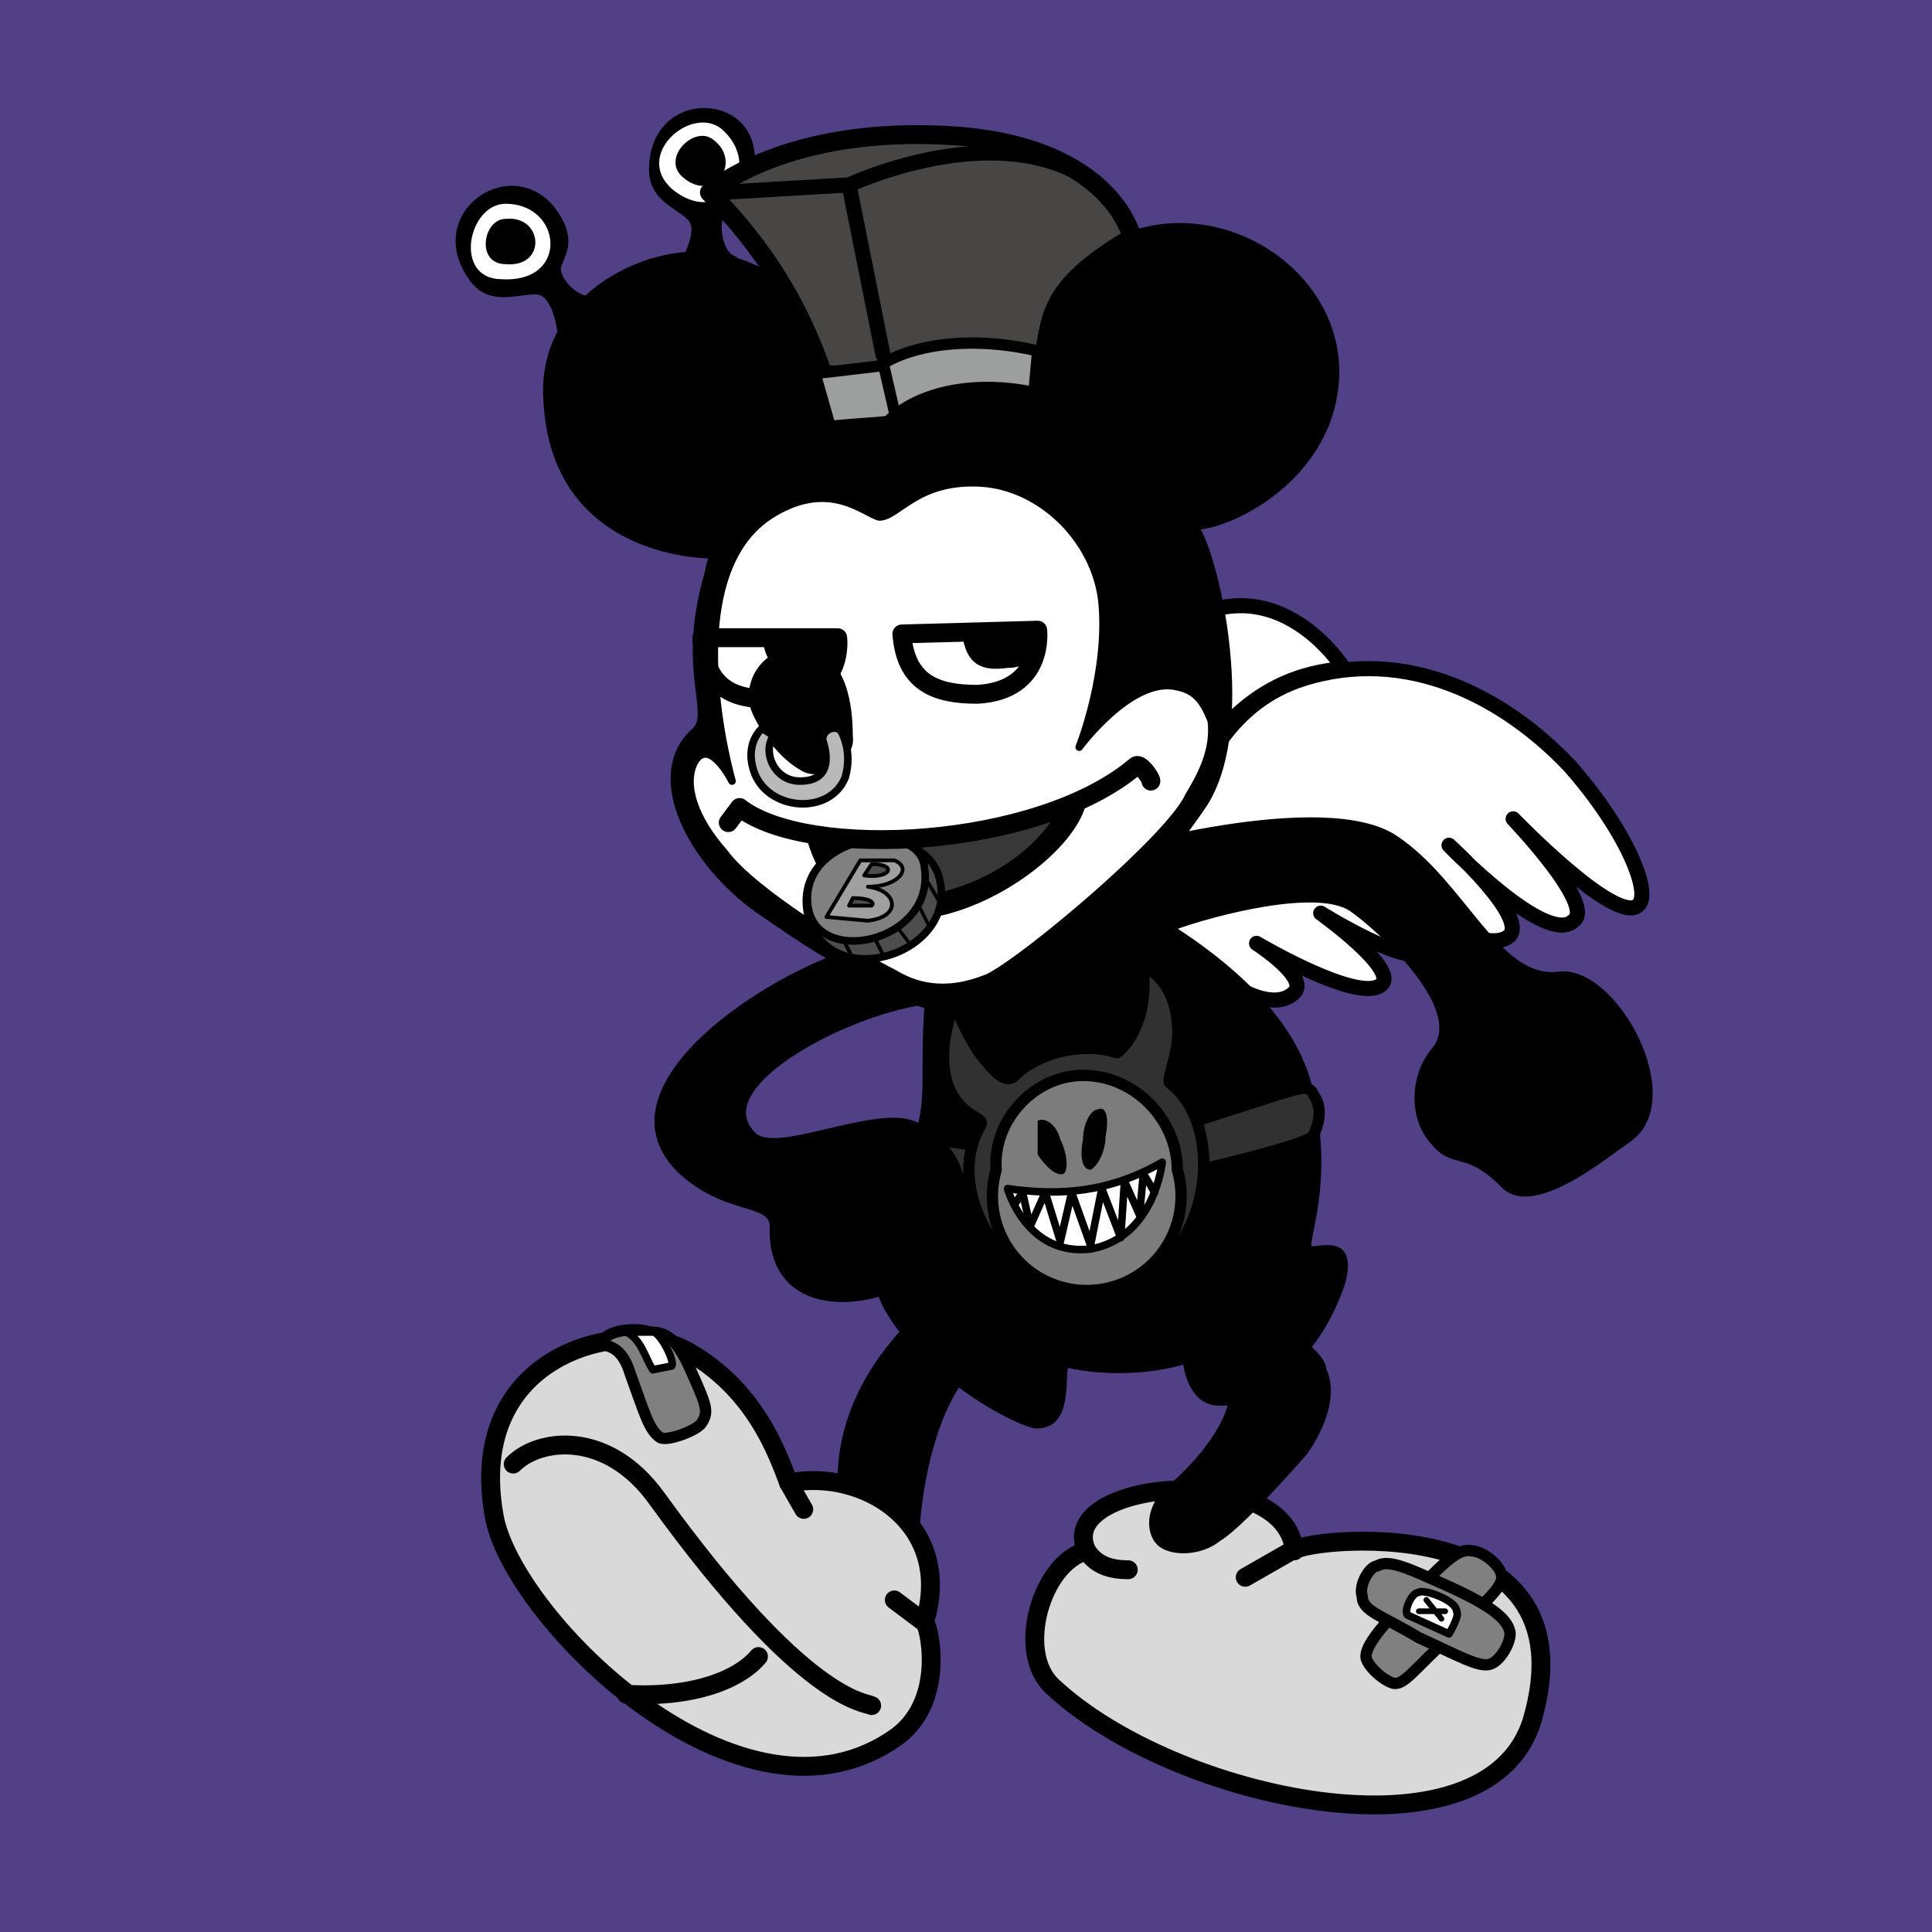 <svg width='512' height='512' viewBox='0 0 512 512' xmlns='http://www.w3.org/2000/svg'><path fill='#514086' fill-rule='evenodd' d='M0 512h512V0H0Z'/><path fill='#fff' fill-rule='evenodd' stroke='#000' stroke-linecap='round' stroke-linejoin='round' stroke-width='4' d='M310 247s-2-55 35-67c28-9 54 5 71 23 15 17 22 34 18 37-6 5-33-23-33-23s22 23 16 27c-7 7-33-20-33-20s21 19 16 24c-8 7-38-16-38-16s19 16 16 20c-4 5-28-10-28-10s21 15 16 19c-6 5-33-11-33-11s14 9 10 13c-5 5-15 0-24-7-9-6-8-9-9-9Z'/><path fill='#fff' fill-rule='evenodd' stroke='#000' stroke-linecap='round' stroke-linejoin='round' stroke-width='4' d='M356 177c-2 1-20 0-35 20-15 23-50 8-19-23 32-32 54 3 54 3Z'/><path fill='#d9d9d9' fill-rule='evenodd' stroke='#000' stroke-linecap='round' stroke-linejoin='round' stroke-width='5' d='M343 411c-2-24-64-19-55 0-12 3-19 27-9 36 32 30 115 48 127 9 17-58-63-48-63-45Z'/><path fill='none' stroke='#000' stroke-linecap='round' stroke-linejoin='round' stroke-width='5' d='M288 411c2 3 5 5 11 5m31 2 14-8'/><path fill-rule='evenodd' stroke='#000' stroke-linecap='round' stroke-linejoin='round' d='M289 234c0-2 1-5 4-8 0 0 58-17 77-4 18 12 27 38 43 36 15-2 34 33 19 44-6 4-26 21-34 12-10-10-13-4-19-12-5-6-5-17 1-24 9-11-16-33-22-37-9-6-36 1-47 5 14 9 31 23 36 41 6 24 0 39 0 43-1 3 13-5 9 10-2 6-5 12-9 17 2 2 4 4 4 6 3 6 0 15-5 22-7 8-18 20-23 23-5 4-13 4-16 1s-3-10 3-15 14-14 16-22h-3c-8 0-9-11-9-11-10 3-22 3-31 1-2 0 2 17-9 16-4-1-12-5-20-11-8 12-11 32-11 44 1 3-20-13-20-13s-5-22 16-45c-17-22 4-22 4-22-3-3-5-8 1-34 2-9 0-17 2-36 3-13 27-28 43-27Z'/><path fill='#313131' fill-rule='evenodd' stroke='#000' stroke-linecap='round' stroke-linejoin='round' stroke-width='3' d='M305 313s41-9 43-12c1-2 3-7 0-11-1-3-5-1-9 0l-28 9m-42 18s-24-3-27-6c-1-1-1-8 1-10a198 198 0 0 0 20 3'/><path fill='#313131' fill-rule='evenodd' stroke='#000' stroke-linecap='round' stroke-linejoin='round' stroke-width='3' d='M278 340c-16-5-27-27-18-42 1-2-6-2-9-11-3-10 2-21 2-21s4 11 9 16c4 5 6 4 7 3 6-6 18-9 27-6 0 0 3-2 5-7 3-6 2-16 2-16s8 3 9 15c1 7-3 15-2 16 12 9 12 33 0 46-8 8-20 11-32 7Z'/><path fill='#7c7c7c' fill-rule='evenodd' stroke='#000' stroke-linecap='round' stroke-linejoin='round' stroke-width='3' d='M287 285c14 0 25 12 25 25a25 25 0 1 1-48 0c-1-13 10-25 23-25Z'/><path fill-rule='evenodd' d='M291 294c2-1 3 2 2 7 0 4-2 8-4 9-2 0-3-3-2-8 0-4 2-8 4-8Zm-16 3c2-1 5 1 6 5 2 4 2 8 1 9-2 1-5-2-7-5v-9Z'/><path fill='#fff' fill-rule='evenodd' stroke='#000' stroke-linecap='round' stroke-linejoin='round' stroke-width='2' d='M308 308s-2 20-19 23c-17 2-22-16-22-16 14 2 27 1 41-7Z'/><path fill='none' stroke='#000' stroke-linecap='round' stroke-linejoin='round' stroke-width='2' d='m306 316-3-5-1 11-4-9-1 15-5-13-3 15-5-14-3 13-4-13-4 9-2-9-2 3'/><path fill-rule='evenodd' d='M247 266c-21 2-59 22-47 34 5 6 31-7 42-3 18 7 17 30 9 37-19 16-48 16-47-9 0-6-12-3-24-14-23-22 20-51 44-59 17-5 25 12 23 14Z'/><path fill='#d9d9d9' fill-rule='evenodd' stroke='#000' stroke-linecap='round' stroke-linejoin='round' stroke-width='5' d='M209 393c20-4 44 11 36 37 1 0 6 20-7 30-41 30-102-31-107-58-8-44 35-53 51-44 18 10 24 27 27 35Z'/><path fill='none' stroke='#000' stroke-linecap='round' stroke-linejoin='round' stroke-width='5' d='M136 388c7-7 25-9 38 9 39 54 55 54 57 55m-65-3c18 1 30-4 35-10m36-15 8 6m-36-37 4 7'/><path fill-rule='evenodd' stroke='#000' stroke-linecap='round' stroke-linejoin='round' stroke-width='2' d='M189 147s-42 1-44-41c-2-29 31-43 49-37 28 8 30 40 30 40 13-7-45 67-35 38Z'/><path fill-rule='evenodd' d='M125 75c-14-18 10-35 22-20 6 8 3 12 2 15-2 3 5 10 8 8 4-2-6 12-9 12 0 0-1-12-6-12s-12 3-17-3Z'/><path fill='#fff' fill-rule='evenodd' d='M134 54c-10 0-14 20-1 20 18 1 16-20 1-20Z'/><path fill-rule='evenodd' d='M134 58c-6 0-8 12 0 12 11 1 10-13 0-12Zm38-13c0-22 29-21 28-2 0 11-4 12-7 13s-2 11 2 12c3 1-13 5-15 3-1 0 6-10 2-13-3-3-10-5-10-13Z'/><path fill='#fff' fill-rule='evenodd' d='M191 34c-8-6-23 7-13 16 13 11 25-6 13-16Z'/><path fill-rule='evenodd' d='M189 37c-5-4-14 5-8 10 8 7 16-4 8-10Z'/><path fill-rule='evenodd' stroke='#000' stroke-linecap='round' stroke-linejoin='round' stroke-width='2' d='M189 148s-42 1-44-41c-2-29 31-43 49-37 28 8 30 40 30 40 13-7 29-9 47-5 0 0 3-26 18-37 31-23 77 8 62 45-9 21-33 28-35 26 5 4 18 49 3 74-18 29-34 35-52 47-16 10-22 7-31 2-16-8-22-12-35-21-17-12-30-35-17-47 6-5-5-17 5-46Z' visibility='hidden'/><path fill-rule='evenodd' stroke='#000' stroke-linecap='round' stroke-linejoin='round' stroke-width='2' d='M189 148s-42 1-44-41c-2-29 31-43 49-37 28 8 30 40 30 40 13-7-45 67-35 38Z' visibility='hidden'/><path fill-rule='evenodd' stroke='#000' stroke-linecap='round' stroke-linejoin='round' stroke-width='2' d='M189 148c5-17 17-29 35-38 13-7 29-9 47-5 0 0 3-26 18-37 31-23 77 8 62 45-9 21-33 28-35 26 5 4 17 52 3 74-19 28-34 35-52 47-16 10-22 7-31 2-16-8-22-12-35-21-17-12-30-35-17-47 6-5-5-17 5-46Z'/><path fill-rule='evenodd' stroke='#000' stroke-linecap='round' stroke-linejoin='round' stroke-width='2' d='M189 148c5-17 17-29 35-38 13-7 29-9 47-5 0 0 6-28 24-30 60-8 100 93 74 107-30 15-51-41-53-43 5 4 17 52 3 74-19 28-34 35-52 47-16 10-22 7-31 2-16-8-22-12-35-21-17-12-30-35-17-47 6-5-5-17 5-46Z' visibility='hidden'/><path fill='#fff' fill-rule='evenodd' stroke='#000' stroke-linecap='round' stroke-linejoin='round' stroke-width='2' d='M194 207s-16-55 11-71c15-9 24 0 28 1 5 0 10-10 27-9 16 1 30 15 32 31 2 19-6 39-6 39s14-19 26-16c5 1 7 4 9 9 1 8-3 15-6 20-5 11-43 43-53 48-12 5-20 2-25-1-8-4-37-21-45-32-8-9-11-18-8-24 4-7 10 5 10 5Z'/><path fill-rule='evenodd' d='M214 223c13 43 71 9 74-11 0 0-44 15-74 11Z'/><path fill='#383838' fill-rule='evenodd' d='M279 217c-16 24-60 28-55 8l55-8Z'/><path fill='#4d4d4d' fill-rule='evenodd' stroke='#000' stroke-linecap='round' stroke-linejoin='round' stroke-width='2' d='M249 233c-4-17-39-12-35 9 5 22 40 11 35-9Z'/><path fill='gray' fill-rule='evenodd' stroke='#000' stroke-linecap='round' stroke-linejoin='round' stroke-width='2' d='M245 230c-1-13-32-9-31 9s34 11 31-9Z'/><path fill='#a0a0a0' fill-rule='evenodd' stroke='#000' stroke-linecap='round' stroke-linejoin='round' d='m228 228-9 15 11 1c9-1 8-8 0-9 8 0 12-5 7-7h-9Z'/><path fill='#4d4d4d' fill-rule='evenodd' stroke='#000' stroke-linecap='round' stroke-linejoin='round' d='M226 238c4 0 6 1 5 2h-6l1-2Zm5-9-2 3c7 1 9-3 2-3Z'/><path fill='none' stroke='#000' stroke-linecap='round' stroke-linejoin='round' d='m224 250 2 4m20-20 3 5m-17 10 2 4'/><path fill='none' stroke='#000' stroke-linecap='round' stroke-linejoin='round' stroke-width='.9' d='m238 246 3 4m3-9 2 4'/><path fill='none' stroke='#000' stroke-linecap='round' stroke-linejoin='round' stroke-width='5' d='m193 218 3-4c18 14 79 11 105-11 1-1 4 3 4 4'/><g/><path fill='none' stroke='#000' stroke-linecap='round' stroke-linejoin='round' stroke-width='5' d='m239 168 36-1s2 16-16 17c-11 0-19-3-20-16Z'/><path fill-rule='evenodd' d='M255 168h20s1 9-8 9c-7 1-11-1-12-9Z'/><path fill='none' stroke='#000' stroke-linecap='round' stroke-linejoin='round' stroke-width='5' d='M186 169h36s2 15-15 16c-12 1-20-2-21-16Z'/><path fill-rule='evenodd' d='M202 169h21s1 9-9 10c-7 0-11-2-12-10Z'/><path fill-rule='evenodd' d='M199 188c-3-10 7-20 18-15 7 3 9 13 9 22 1 6-8 13-14 9-7-4-12-13-13-16Z'/><path fill='#b9b9b9' fill-rule='evenodd' stroke='#000' stroke-linecap='round' stroke-linejoin='round' stroke-width='2' d='M218 196c1 3 3 11-6 11-7 0-10-8-7-12l-3-2s-5 4-2 12c4 10 20 11 24 1 2-7-1-12-1-12-1-2-5-1-5 2Z'/><g style='isolation:isolate'><path fill='gray' fill-rule='evenodd' stroke='#000' stroke-linecap='round' stroke-linejoin='round' stroke-width='3' d='M369 446c-3-1-7-5-7-7 0-3 4-8 12-16 7-7 12-13 16-12 3 0 8 4 8 7s-5 7-14 16c-9 8-12 13-15 12Z'/><path fill='gray' fill-rule='evenodd' stroke='#000' stroke-linecap='round' stroke-linejoin='round' stroke-width='3' d='M361 423c-1-3 2-8 4-8 3-2 9 1 18 5s16 8 17 12c1 2-2 8-5 9s-8-2-19-7c-10-6-15-7-15-11Z'/><mask id='a' mask-type='alpha' maskContentUnits='userSpaceOnUse' maskUnits='userSpaceOnUse'><path fill='gray' fill-rule='evenodd' stroke='#000' stroke-linecap='round' stroke-linejoin='round' stroke-width='3' d='M361 423c-1-3 2-8 4-8 3-2 9 1 18 5s16 8 17 12c1 2-2 8-5 9s-8-2-19-7c-10-6-15-7-15-11Z'/></mask><g mask='url(#a)'><path fill='#fff' fill-rule='evenodd' stroke='#000' stroke-linecap='round' stroke-linejoin='round' stroke-width='2' d='M373 428c-1-1 1-6 3-6 1-1 10 2 10 5 1 1-2 6-2 6l-11-5Z'/><path fill='none' stroke='#000' stroke-linecap='round' stroke-linejoin='round' stroke-width='1.5' d='M376 427h7m-5-3 4 5'/></g><path fill='gray' fill-rule='evenodd' stroke='#000' stroke-linecap='round' stroke-linejoin='round' stroke-width='3' d='M160 355c2-3 10-3 12-2 4 0 7 1 11 10s5 11 3 14c-1 2-9 5-11 4-3-2-4-6-8-17-3-10-9-6-7-9Z'/><mask id='b' mask-type='alpha' maskContentUnits='userSpaceOnUse' maskUnits='userSpaceOnUse'><path fill='gray' fill-rule='evenodd' stroke='#000' stroke-linecap='round' stroke-linejoin='round' stroke-width='3' d='M160 355c2-3 10-3 12-2 4 0 7 1 11 10s5 11 3 14c-1 2-9 5-11 4-3-2-4-6-8-17-3-10-9-6-7-9Z'/></mask><g mask='url(#b)'><path fill='#fff' fill-rule='evenodd' stroke='#000' stroke-linecap='round' stroke-linejoin='round' stroke-width='2' d='M166 353h7c2 0 6 8 5 9l-5 1c-2-3-3-8-7-10Z'/></g></g><path fill='#484645' fill-rule='evenodd' stroke='#000' stroke-linecap='round' stroke-linejoin='round' stroke-width='5' d='M218 99c-6-18-16-34-30-48 0 0 20-18 65-15 42 3 47 27 47 27-24 14-21 22-24 34-2 6-39 5-58 2Z'/><path fill='#9d9e9e' fill-rule='evenodd' stroke='#000' stroke-linecap='round' stroke-linejoin='round' stroke-width='3' d='m220 113-4-14 17-2c9-6 25-8 42-4l-1 11c-14-3-29-1-38 7 2 1-7 1-16 2Z'/><path fill='none' stroke='#000' stroke-linecap='round' stroke-linejoin='round' stroke-width='4' d='m191 51 34-2s34-16 59-4m-59 4 9 45'/><path fill='none' stroke='#000' stroke-linecap='round' stroke-linejoin='round' stroke-width='3' d='m234 96 3 13'/></svg>